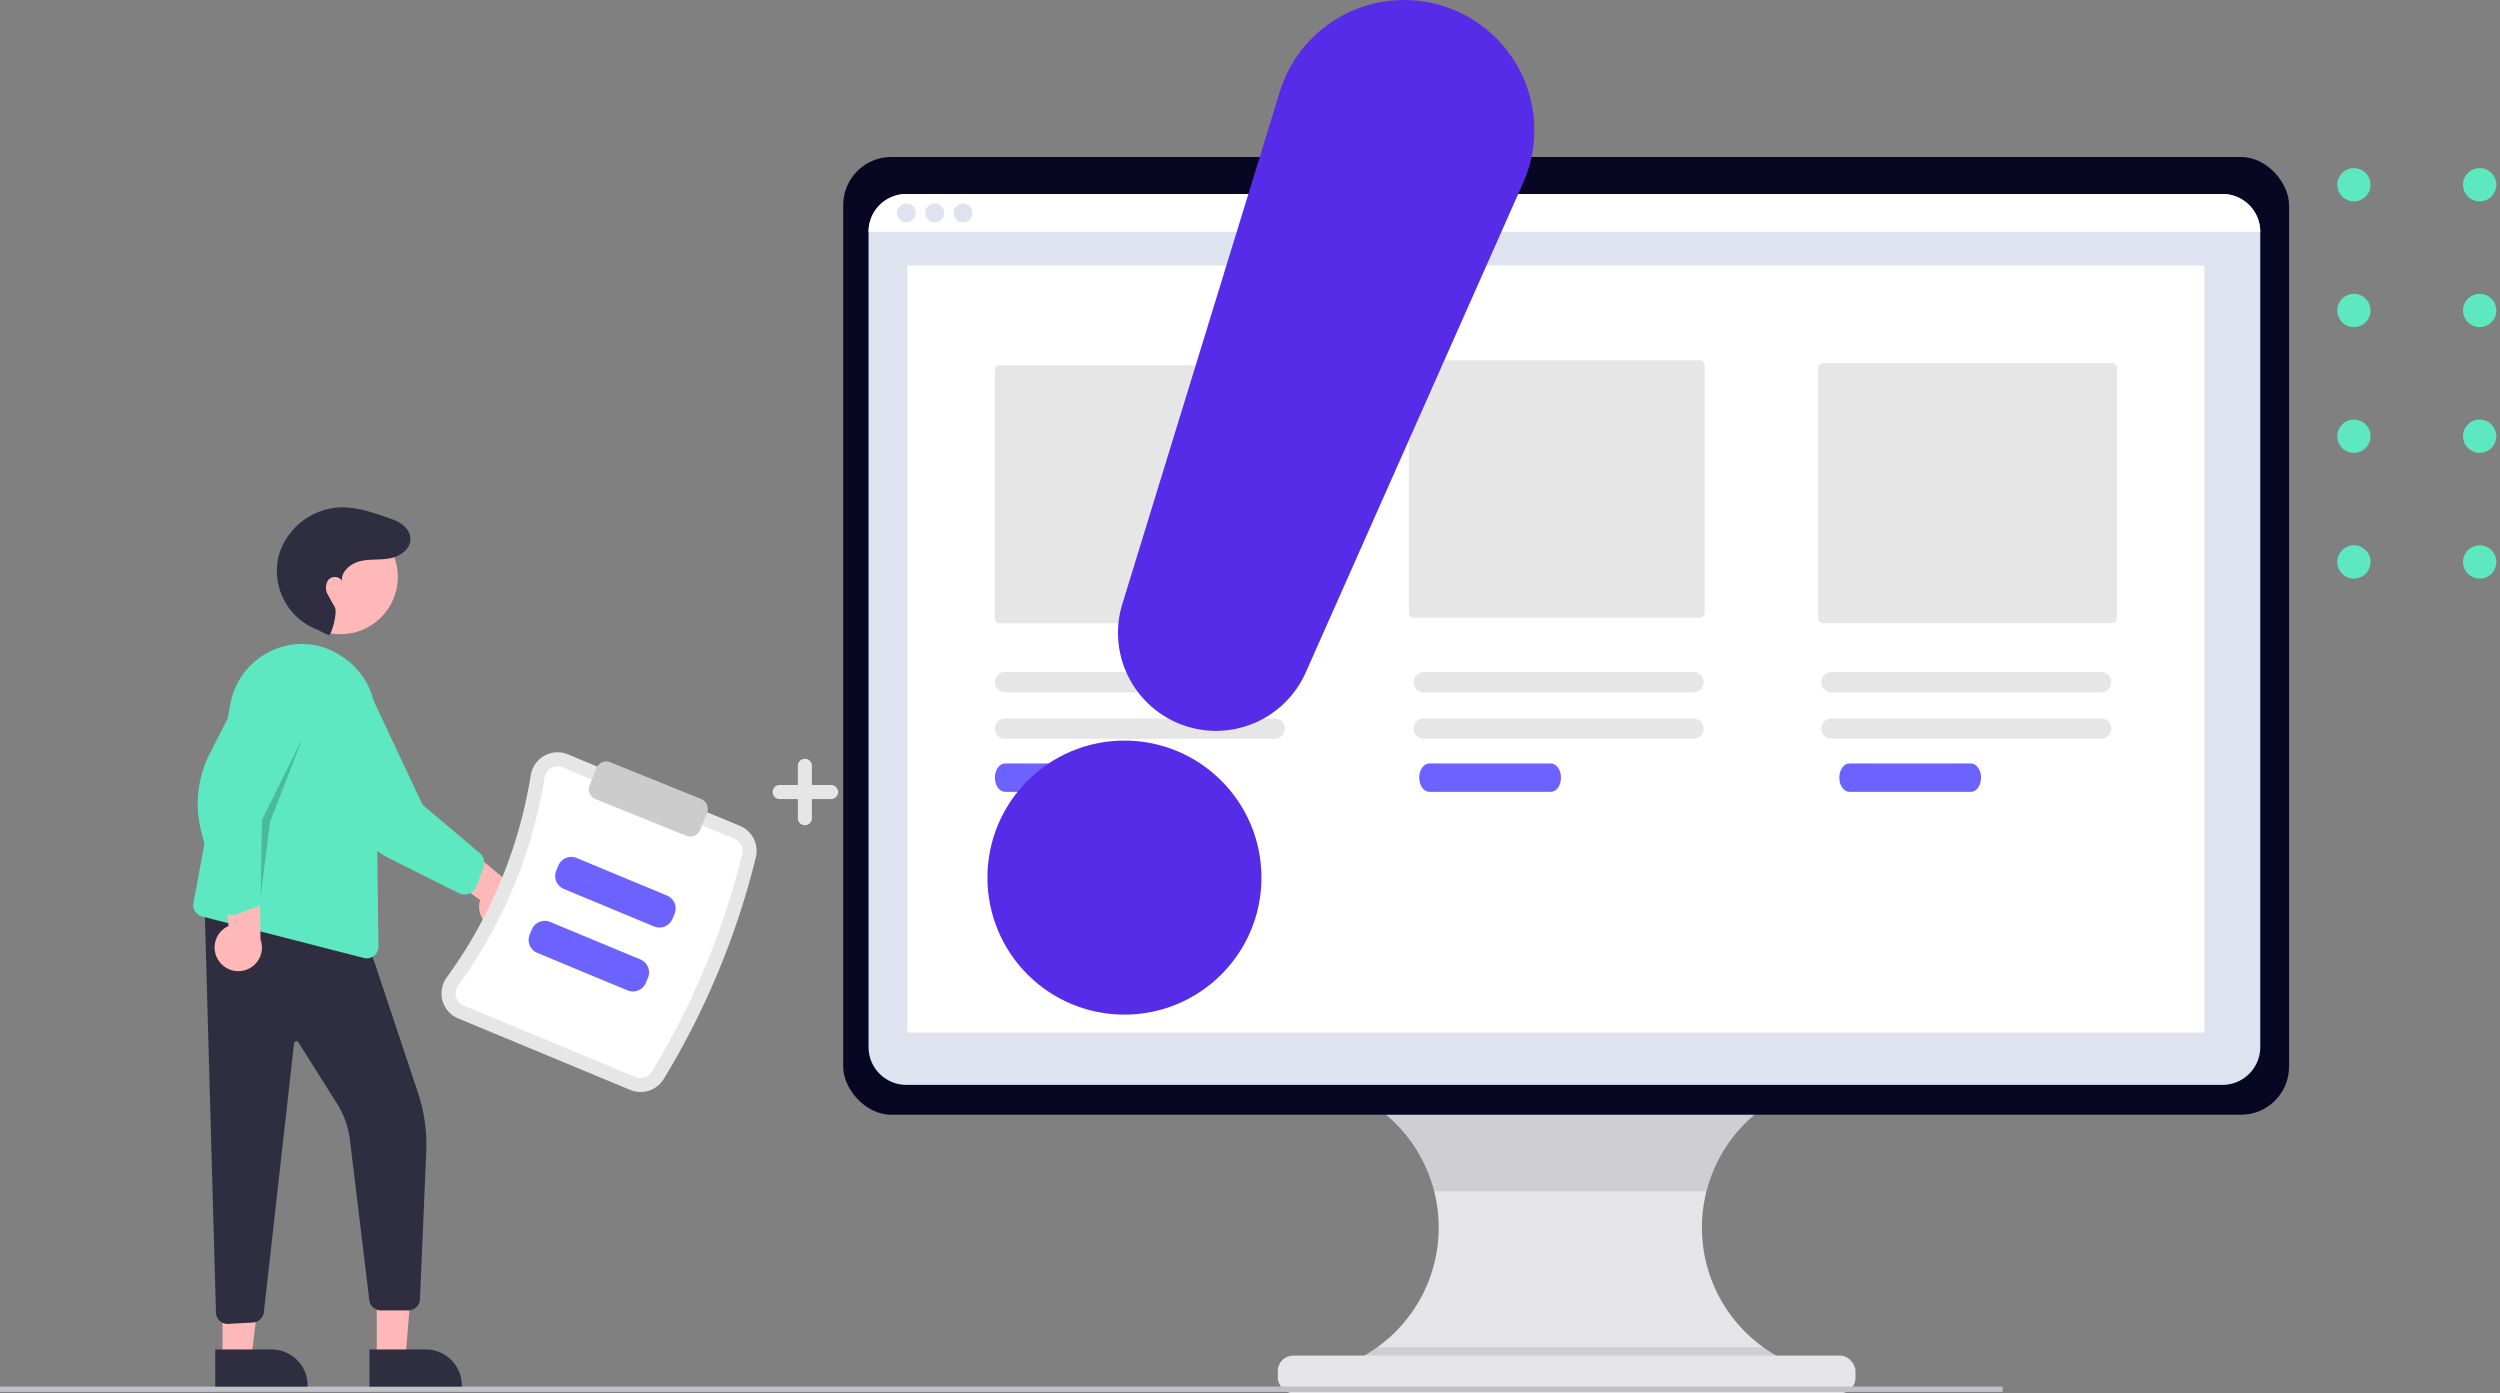 <?xml version="1.0" encoding="utf-8"?>
<svg xmlns="http://www.w3.org/2000/svg" xmlns:xlink="http://www.w3.org/1999/xlink" width="676" height="376.739" viewBox="0 0 676 376.739">
  <rect x="0" y="0" width="676" height="376.739" fill="#808080" stroke="none"/>
  <defs>
    <clipPath id="clip-path">
      <rect width="44" height="113" fill="none"/>
    </clipPath>
  </defs>
  <g id="veille_strategique_marche_surveillance" transform="translate(296.625 -232.437)">
    <g id="Groupe_2884" data-name="Groupe 2884" transform="translate(-804.625 201.893)">
      <g id="Pattern_Dot_Vert" data-name="Pattern Dot Vert" transform="translate(1140 76)">
        <g id="Grille_de_répétition_39" data-name="Grille de répétition 39" clip-path="url(#clip-path)">
          <g transform="translate(-655 -193)">
            <circle id="Ellipse_8" data-name="Ellipse 8" cx="4.5" cy="4.5" r="4.5" transform="translate(655 193)" fill="#5de8c1"/>
          </g>
          <g transform="translate(-621 -193)">
            <circle id="Ellipse_8-2" data-name="Ellipse 8" cx="4.5" cy="4.5" r="4.5" transform="translate(655 193)" fill="#5de8c1"/>
          </g>
          <g transform="translate(-655 -159)">
            <circle id="Ellipse_8-3" data-name="Ellipse 8" cx="4.5" cy="4.5" r="4.5" transform="translate(655 193)" fill="#5de8c1"/>
          </g>
          <g transform="translate(-621 -159)">
            <circle id="Ellipse_8-4" data-name="Ellipse 8" cx="4.5" cy="4.5" r="4.5" transform="translate(655 193)" fill="#5de8c1"/>
          </g>
          <g transform="translate(-655 -125)">
            <circle id="Ellipse_8-5" data-name="Ellipse 8" cx="4.5" cy="4.5" r="4.5" transform="translate(655 193)" fill="#5de8c1"/>
          </g>
          <g transform="translate(-621 -125)">
            <circle id="Ellipse_8-6" data-name="Ellipse 8" cx="4.5" cy="4.5" r="4.5" transform="translate(655 193)" fill="#5de8c1"/>
          </g>
          <g transform="translate(-655 -91)">
            <circle id="Ellipse_8-7" data-name="Ellipse 8" cx="4.5" cy="4.5" r="4.5" transform="translate(655 193)" fill="#5de8c1"/>
          </g>
          <g transform="translate(-621 -91)">
            <circle id="Ellipse_8-8" data-name="Ellipse 8" cx="4.5" cy="4.5" r="4.5" transform="translate(655 193)" fill="#5de8c1"/>
          </g>
        </g>
      </g>
    </g>
    <g id="Groupe_2678" data-name="Groupe 2678" transform="translate(-68.625 274.892)">
      <g id="Groupe_1563" data-name="Groupe 1563" transform="translate(117.513 253.271)">
        <path id="Tracé_5256" data-name="Tracé 5256" d="M590.657,739.506v4.1H469.48v-3.333a39.822,39.822,0,0,0,2.74-73.551H589.833a39.869,39.869,0,0,0,.823,72.786Z" transform="translate(-451.96 -666.72)" fill="#e5e5e8"/>
        <path id="Tracé_5257" data-name="Tracé 5257" d="M592.333,666.72a39.89,39.89,0,0,0-22.007,26.409H496.737A39.89,39.89,0,0,0,474.73,666.72Z" transform="translate(-454.459 -666.72)" opacity="0.1"/>
        <path id="Tracé_5259" data-name="Tracé 5259" d="M590.657,801.8v4.1H469.48v-3.333a39.7,39.7,0,0,0,9.347-4.978h104.4a39.887,39.887,0,0,0,7.432,4.213Z" transform="translate(-451.96 -729.016)" opacity="0.1"/>
        <rect id="Rectangle_1378" data-name="Rectangle 1378" width="156.21" height="10.182" rx="4.14" transform="translate(0 70.832)" fill="#e5e5e8"/>
      </g>
      <g id="Groupe_1562" data-name="Groupe 1562">
        <rect id="Rectangle_1441" data-name="Rectangle 1441" width="390.966" height="258.968" rx="13" fill="#070723"/>
        <g id="Groupe_1561" data-name="Groupe 1561" transform="translate(6.856 10.008)">
          <path id="Tracé_5261" data-name="Tracé 5261" d="M601.73,154.238V374.663a10.223,10.223,0,0,1-10.223,10.223H235.633a10.217,10.217,0,0,1-10.223-10.223V154.238A10.223,10.223,0,0,1,235.633,144H591.512A10.228,10.228,0,0,1,601.73,154.238Z" transform="translate(-225.41 -144)" fill="#dfe3ef"/>
          <g id="Groupe_1560" data-name="Groupe 1560" transform="translate(0 0)">
            <path id="Tracé_5262" data-name="Tracé 5262" d="M601.719,154.238H225.41A10.217,10.217,0,0,1,235.633,144H591.5a10.217,10.217,0,0,1,10.223,10.238Z" transform="translate(-225.41 -144)" fill="#fff"/>
            <circle id="Ellipse_227" data-name="Ellipse 227" cx="2.557" cy="2.557" r="2.557" transform="translate(7.667 2.568)" fill="#dfe3ef"/>
            <circle id="Ellipse_228" data-name="Ellipse 228" cx="2.557" cy="2.557" r="2.557" transform="translate(15.332 2.568)" fill="#dfe3ef"/>
            <circle id="Ellipse_229" data-name="Ellipse 229" cx="2.557" cy="2.557" r="2.557" transform="translate(22.997 2.568)" fill="#dfe3ef"/>
          </g>
          <g id="Groupe_2679" data-name="Groupe 2679" transform="translate(10.505 19.322)">
            <rect id="Rectangle_1876" data-name="Rectangle 1876" width="350.726" height="207.408" fill="#fff"/>
            <path id="Tracé_7735" data-name="Tracé 7735" d="M508.835,443.411a1.329,1.329,0,0,0-1.328,1.328V511.9a1.329,1.329,0,0,0,1.328,1.328H586.4a1.329,1.329,0,0,0,1.328-1.328V444.74a1.329,1.329,0,0,0-1.328-1.328Z" transform="translate(-483.85 -416.45)" fill="#e6e6e6"/>
            <path id="Tracé_7736" data-name="Tracé 7736" d="M638.031,443.635a1.331,1.331,0,0,0-1.329,1.329v66.95a1.331,1.331,0,0,0,1.329,1.329h77.318a1.329,1.329,0,0,0,1.328-1.329v-66.95a1.33,1.33,0,0,0-1.328-1.329Z" transform="translate(-501.097 -417.993)" fill="#e6e6e6"/>
            <path id="Tracé_7737" data-name="Tracé 7737" d="M765.872,442.907a1.329,1.329,0,0,0-1.328,1.329v67.654a1.329,1.329,0,0,0,1.328,1.328h78.122a1.33,1.33,0,0,0,1.328-1.328V444.236a1.329,1.329,0,0,0-1.328-1.328Z" transform="translate(-518.253 -416.496)" fill="#e6e6e6"/>
            <path id="Tracé_7738" data-name="Tracé 7738" d="M510.253,550.333a2.747,2.747,0,0,0,0,5.495h72.928a2.747,2.747,0,0,0,0-5.495Z" transform="translate(-483.849 -427.849)" fill="#e6e6e6"/>
            <path id="Tracé_7739" data-name="Tracé 7739" d="M510.253,563.889c-1.518,0-2.747,1.722-2.747,3.839s1.23,3.84,2.747,3.84h32.836c1.518,0,2.747-1.722,2.747-3.84s-1.23-3.839-2.747-3.839Z" transform="translate(-483.849 -429.237)" fill="#6c63ff"/>
            <path id="Tracé_7740" data-name="Tracé 7740" d="M640.837,550.333a2.747,2.747,0,1,0,0,5.495h72.928a2.747,2.747,0,1,0,0-5.495Z" transform="translate(-501.195 -427.849)" fill="#e6e6e6"/>
            <path id="Tracé_7741" data-name="Tracé 7741" d="M640.837,563.889c-1.518,0-2.747,1.722-2.747,3.839s1.23,3.84,2.747,3.84h32.836c1.518,0,2.747-1.722,2.747-3.84s-1.23-3.839-2.747-3.839Z" transform="translate(-499.693 -429.237)" fill="#6c63ff"/>
            <path id="Tracé_7742" data-name="Tracé 7742" d="M768.157,550.333a2.747,2.747,0,0,0,0,5.495h72.928a2.747,2.747,0,0,0,0-5.495Z" transform="translate(-518.284 -427.849)" fill="#e6e6e6"/>
            <path id="Tracé_7743" data-name="Tracé 7743" d="M510.253,536.333a2.747,2.747,0,0,0,0,5.495h72.928a2.747,2.747,0,0,0,0-5.495Z" transform="translate(-483.849 -426.414)" fill="#e6e6e6"/>
            <path id="Tracé_7744" data-name="Tracé 7744" d="M640.837,536.333a2.747,2.747,0,1,0,0,5.495h72.928a2.747,2.747,0,1,0,0-5.495Z" transform="translate(-501.195 -426.414)" fill="#e6e6e6"/>
            <path id="Tracé_7745" data-name="Tracé 7745" d="M768.157,536.333a2.747,2.747,0,0,0,0,5.495h72.928a2.747,2.747,0,0,0,0-5.495Z" transform="translate(-518.284 -426.414)" fill="#e6e6e6"/>
            <path id="Tracé_7746" data-name="Tracé 7746" d="M768.157,563.889c-1.518,0-2.747,1.722-2.747,3.839s1.23,3.84,2.747,3.84h32.836c1.518,0,2.747-1.722,2.747-3.84s-1.23-3.839-2.747-3.839Z" transform="translate(-513.422 -429.237)" fill="#6c63ff"/>
          </g>
        </g>
      </g>
      <g id="Groupe_3833" data-name="Groupe 3833" transform="translate(-222.957 -42.455)">
        <ellipse id="Ellipse_2598" data-name="Ellipse 2598" cx="37.049" cy="37.049" rx="37.049" ry="37.049" transform="translate(261.957 200.256)" fill="#572ce8"/>
        <path id="Tracé_16717" data-name="Tracé 16717" d="M404.786,391.566a26.562,26.562,0,0,0,24.266-15.757l58.789-132.392a35.191,35.191,0,1,0-65.8-24.624L379.471,357.258a26.515,26.515,0,0,0,25.315,34.308Z" transform="translate(-81.038 -193.943)" fill="#572ce8"/>
      </g>
    </g>
    <g id="Groupe_3832" data-name="Groupe 3832">
      <g id="undraw_Notify_re_65on" transform="translate(-296.625 241.893)">
        <rect id="Rectangle_3472" data-name="Rectangle 3472" width="541.528" height="1.434" transform="translate(0 365.479)" fill="#c0c0c7"/>
        <g id="undraw_Add_notes_re_ln36" transform="translate(42.189 21.065)">
          <path id="Tracé_16728" data-name="Tracé 16728" d="M630.69,429.7h-5.055v-5.055a1.9,1.9,0,1,0-3.791,0V429.7H616.79a1.9,1.9,0,0,0,0,3.791h5.055v5.055a1.9,1.9,0,1,0,3.791,0v-5.055h5.055a1.9,1.9,0,1,0,0-3.791Z" transform="translate(-448.29 -247.953)" fill="#e6e6e6"/>
          <path id="Tracé_16731" data-name="Tracé 16731" d="M88.6,453.652h7.747l2.422-29.879H88.594Z" transform="translate(-28.911 -116.746)" fill="#ffb8b8"/>
          <path id="Tracé_16732" data-name="Tracé 16732" d="M442.552,675.308h15.256a9.722,9.722,0,0,1,9.722,9.722v.316H442.553Z" transform="translate(-384.843 -340.931)" fill="#2f2e41"/>
          <path id="Tracé_16733" data-name="Tracé 16733" d="M22.6,453.652h7.747l3.686-29.879H22.594Z" transform="translate(-4.613 -116.746)" fill="#ffb8b8"/>
          <path id="Tracé_16734" data-name="Tracé 16734" d="M376.552,675.308h15.256a9.722,9.722,0,0,1,9.722,9.722v.316H376.553Z" transform="translate(-360.546 -340.931)" fill="#2f2e41"/>
          <path id="Tracé_16735" data-name="Tracé 16735" d="M378.207,597.713a3.148,3.148,0,0,1-2.132-.833h0a3.134,3.134,0,0,1-1.021-2.235L371.947,483.3l44.11,11.027,13.61,40.829a44.521,44.521,0,0,1,2.24,16.317l-1.69,39.577a3.157,3.157,0,0,1-3.156,3.007h-7.4a3.174,3.174,0,0,1-3.131-2.736l-5.288-43.687a23.9,23.9,0,0,0-3.5-9.581l-10.406-16.476a.632.632,0,0,0-1.161.259l-8.166,72.719a3.155,3.155,0,0,1-2.962,2.778l-6.667.371C378.327,597.711,378.267,597.713,378.207,597.713Z" transform="translate(-358.85 -270.245)" fill="#2f2e41"/>
          <circle id="Ellipse_2600" data-name="Ellipse 2600" cx="15.519" cy="15.519" r="15.519" transform="translate(34.348 109.935)" fill="#ffb8b8"/>
          <path id="Tracé_16736" data-name="Tracé 16736" d="M414.079,458.391a3.207,3.207,0,0,1-.792-.1h0l-43.765-11.222a3.158,3.158,0,0,1-2.314-3.674l10.051-54.144a19.723,19.723,0,0,1,11.531-14.242,19.027,19.027,0,0,1,17.86,1.311c.613.382,1.23.8,1.834,1.239a19.562,19.562,0,0,1,7.948,15.5l.8,62.129a3.163,3.163,0,0,1-3.152,3.2Z" transform="translate(-357.083 -229.777)" fill="#5de8c1"/>
          <path id="Tracé_16737" data-name="Tracé 16737" d="M377.392,490.363a6.354,6.354,0,0,1,2.663-9.372l-1.947-22.5,10.316,5.591.267,20.5a6.388,6.388,0,0,1-11.3,5.771Z" transform="translate(-360.451 -261.112)" fill="#ffb8b8"/>
          <path id="Tracé_16738" data-name="Tracé 16738" d="M378.418,447.584a3.481,3.481,0,0,1-3.373-2.628l-5.069-20.146a29.931,29.931,0,0,1,2.377-20.936L382.974,383.1a9.82,9.82,0,0,1,11.884-6.962,9.7,9.7,0,0,1,5.987,4.487,9.836,9.836,0,0,1,1.045,7.527l-15.119,33.808.18,20.242a3.487,3.487,0,0,1-2.265,3.289l-5.059,1.879a3.463,3.463,0,0,1-1.208.218Z" transform="translate(-357.791 -230.681)" fill="#5de8c1"/>
          <path id="Tracé_16739" data-name="Tracé 16739" d="M484.6,480.976a6.354,6.354,0,0,1-5.366-8.132l-18.32-13.2,10.967-4.171L487.6,468.648a6.388,6.388,0,0,1-3,12.329Z" transform="translate(-391.604 -260)" fill="#ffb8b8"/>
          <path id="Tracé_16740" data-name="Tracé 16740" d="M457.024,444.432a3.49,3.49,0,0,1-1.556-.367l-18.576-9.3a29.938,29.938,0,0,1-14.318-15.458l-8.819-21.6a9.821,9.821,0,0,1,2.475-13.55,9.7,9.7,0,0,1,7.323-1.607,9.838,9.838,0,0,1,6.37,4.115l15.762,33.513,15.459,13.069a3.486,3.486,0,0,1,1.015,3.862l-1.876,5.06a3.476,3.476,0,0,1-3.258,2.267Z" transform="translate(-373.617 -233.093)" fill="#5de8c1"/>
          <path id="Tracé_16741" data-name="Tracé 16741" d="M416.846,349.46c.825.361,2.513-6.209,1.757-7.524-1.125-1.954-1.058-1.94-1.805-3.233a3.749,3.749,0,0,1,.053-4.2c.967-1.138,3.2-.987,3.646.44-.284-2.709,2.4-4.887,5.05-5.5s5.454-.232,8.124-.777c3.1-.632,6.321-3.229,5.085-6.635a4.8,4.8,0,0,0-.936-1.538c-1.428-1.605-3.425-2.291-5.378-2.954-4.063-1.379-8.237-2.775-12.525-2.623a18.2,18.2,0,0,0-16.078,11.758,16.526,16.526,0,0,0-.685,2.543,17.056,17.056,0,0,0,10.587,18.733Z" transform="translate(-370.238 -208.25)" fill="#2f2e41"/>
          <path id="Tracé_16742" data-name="Tracé 16742" d="M38.9,248.309l.352-20.806,11.021-22.16L41.427,228.09Z" transform="translate(-10.616 -36.331)" opacity="0.2"/>
          <path id="Tracé_16743" data-name="Tracé 16743" d="M524.427,511.038,477.9,491.707a7.252,7.252,0,0,1-4.225-4.761h0a7.343,7.343,0,0,1,1.147-6.344,127.4,127.4,0,0,0,22.7-54.643,7.345,7.345,0,0,1,3.686-5.288,7.252,7.252,0,0,1,6.355-.366l46.529,19.332a7.344,7.344,0,0,1,4.31,8.465,213.545,213.545,0,0,1-24.936,60.017,7.344,7.344,0,0,1-9.04,2.919Z" transform="translate(-396.199 -246.845)" fill="#e6e6e6"/>
          <path id="Tracé_16744" data-name="Tracé 16744" d="M508.321,426.016a3.483,3.483,0,0,0-3.052.175,3.576,3.576,0,0,0-1.792,2.577A131.209,131.209,0,0,1,480.1,485.043a3.574,3.574,0,0,0-.562,3.087h0a3.482,3.482,0,0,0,2.029,2.286l46.529,19.332a3.527,3.527,0,0,0,4.346-1.388,209.767,209.767,0,0,0,24.494-58.953,3.527,3.527,0,0,0-2.083-4.059Z" transform="translate(-398.409 -249.055)" fill="#fff"/>
          <path id="Tracé_16745" data-name="Tracé 16745" d="M548.793,483.325,524.376,473.18a3.8,3.8,0,0,1-2.046-4.955l.568-1.368a3.8,3.8,0,0,1,4.955-2.046l24.416,10.145a3.8,3.8,0,0,1,2.046,4.955l-.568,1.368a3.8,3.8,0,0,1-4.955,2.046Z" transform="translate(-414.107 -263.33)" fill="#6c63ff"/>
          <path id="Tracé_16746" data-name="Tracé 16746" d="M537.426,510.684l-24.416-10.145a3.8,3.8,0,0,1-2.046-4.955l.568-1.368a3.8,3.8,0,0,1,4.955-2.046L540.9,502.314a3.8,3.8,0,0,1,2.046,4.955l-.568,1.368A3.8,3.8,0,0,1,537.426,510.684Z" transform="translate(-409.922 -273.402)" fill="#6c63ff"/>
          <path id="Tracé_16747" data-name="Tracé 16747" d="M563.872,443.991a2.838,2.838,0,0,1-1.066-.209l-24.6-9.947a2.847,2.847,0,0,1-1.57-3.7l1.895-4.686a2.844,2.844,0,0,1,3.7-1.57l24.6,9.947a2.847,2.847,0,0,1,1.57,3.7l-1.895,4.686A2.85,2.85,0,0,1,563.872,443.991Z" transform="translate(-419.403 -248.291)" fill="#ccc"/>
        </g>
      </g>
    </g>
  </g>
</svg>
